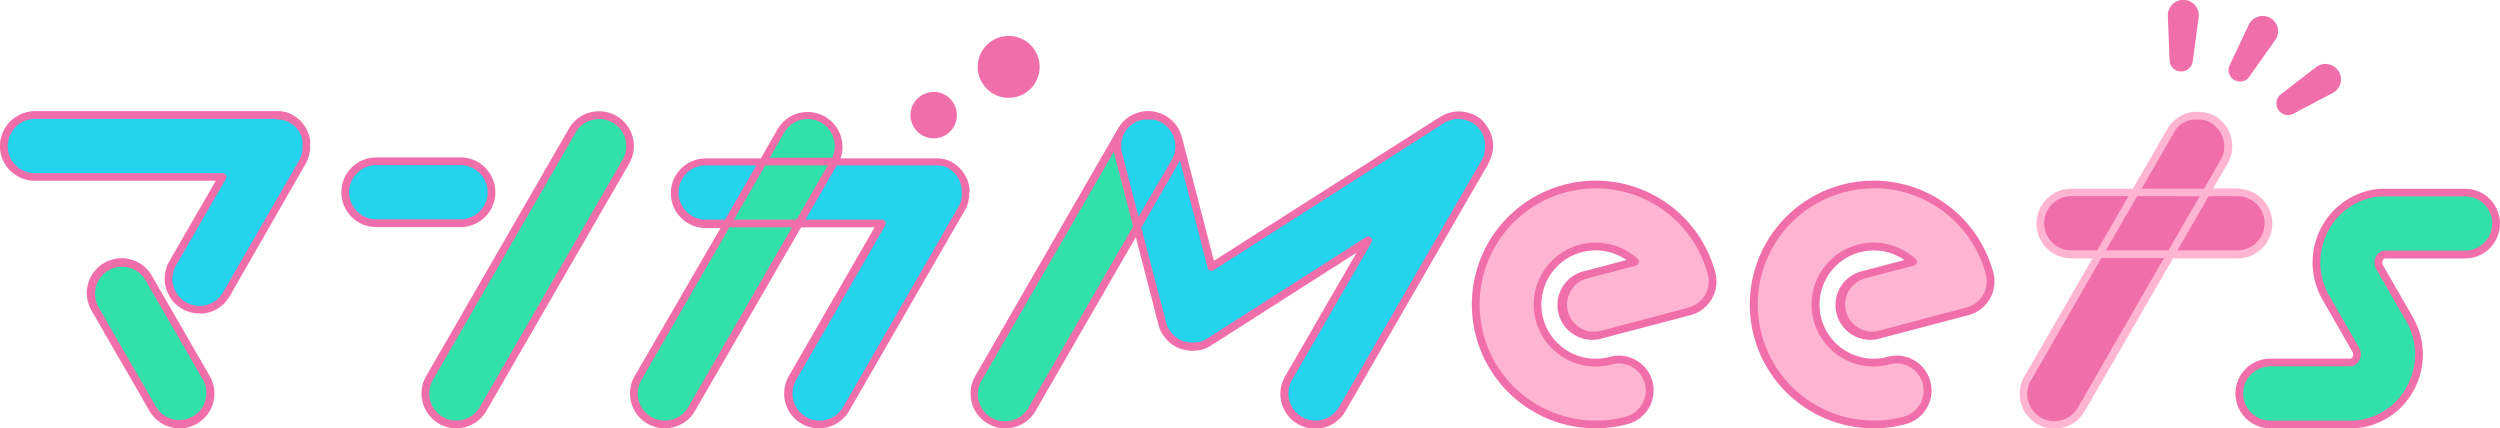 <svg xmlns="http://www.w3.org/2000/svg" viewBox="0 0 646.01 110.68"><defs><style>.cls-1{fill:#32e1aa;}.cls-2{fill:#23d2eb;}.cls-3{fill:#ffb4d2;}.cls-4{fill:#f06eaa;}</style></defs><g id="レイヤー_2" data-name="レイヤー 2"><g id="アウトライン_text"><path class="cls-1" d="M304.43,35.74a0,0,0,0,1,0,0c-.05-.18-.11-.35-.17-.52a2.17,2.17,0,0,0-.07-.24c-.09-.24-.2-.48-.31-.71s-.13-.24-.2-.36-.11-.22-.18-.33-.14-.2-.21-.31l-.23-.34c-.06-.08-.13-.15-.2-.23s-.2-.25-.31-.37l-.14-.13a7.56,7.56,0,0,0-1.34-1.1l-.34-.22,0,0a2,2,0,0,0-.32-.17l-.34-.17a3.38,3.38,0,0,0-.44-.18l-.28-.11-.48-.15-.27-.07-.48-.1-.29-.05-.47,0-.32,0h-.78l-.47.05-.32,0-.51.11-.24.05h0l-.58.18-.18.06c-.24.09-.48.19-.71.3l-.38.21-.3.17c-.12.07-.23.16-.35.24l-.3.21a3.36,3.36,0,0,0-.29.24l-.31.26c-.1.09-.18.18-.27.27l-.28.29c-.17.2-.33.4-.49.61l-.06.1c-.13.19-.26.38-.37.57v0L252.85,97.68a8,8,0,1,0,13.85,8l36.91-63.93a8,8,0,0,0,.82-6Z"/><path class="cls-2" d="M227.7,57.74l-23,39.95a8,8,0,0,0,2.94,10.92,7.88,7.88,0,0,0,4,1.07,8,8,0,0,0,6.94-4l29.92-51.93,0-.07q.13-.24.24-.48l.12-.24.18-.46c0-.1.07-.19.1-.29a2.62,2.62,0,0,0,.11-.4,2.36,2.36,0,0,0,.1-.38,3,3,0,0,0,.06-.32c0-.16.05-.32.07-.48s0-.18,0-.27,0-.35,0-.53v-.08c0-.07,0-.14,0-.21s0-.33,0-.49,0-.24,0-.36,0-.26-.06-.39a3.15,3.15,0,0,0-.09-.42c0-.11-.05-.22-.08-.33s-.09-.28-.14-.42a2.83,2.83,0,0,0-.11-.31c0-.14-.11-.27-.17-.4a3.18,3.18,0,0,0-.16-.32l-.18-.34-.21-.35-.2-.28a4.22,4.22,0,0,0-.27-.36l-.2-.24c-.1-.12-.2-.23-.31-.34s-.15-.15-.23-.23l-.32-.29-.31-.25-.29-.22-.42-.26-.17-.12-.07,0a5.21,5.21,0,0,0-.47-.24l-.26-.13-.42-.16c-.11,0-.22-.09-.33-.12l-.35-.1-.43-.11-.26,0-.54-.09h-.21l-.59,0H182.35a8,8,0,0,0-6.93,4h0a8,8,0,0,0,6.93,12Z"/><path class="cls-1" d="M164.87,97.68a8,8,0,0,0,2.93,10.93,7.89,7.89,0,0,0,4,1.07,8,8,0,0,0,6.93-4l36.92-63.94h0a8,8,0,0,0-13.86-8Z"/><path class="cls-1" d="M113.92,108.61a8,8,0,0,0,10.93-2.93l36.91-63.93a8,8,0,0,0-13.86-8L111,97.68A8,8,0,0,0,113.92,108.61Z"/><path class="cls-2" d="M78.28,41.75a.59.59,0,0,0,0-.08c.08-.14.15-.29.22-.44a2.44,2.44,0,0,0,.14-.28,4.09,4.09,0,0,0,.16-.42c0-.11.09-.22.12-.33s.07-.24.1-.36.08-.27.11-.41,0-.2,0-.3.06-.33.08-.5,0-.17,0-.26l0-.54v-.08c0-.07,0-.14,0-.21s0-.32,0-.49,0-.24,0-.36,0-.26-.06-.39-.06-.28-.09-.42-.05-.22-.08-.32-.09-.29-.14-.43-.07-.21-.11-.31-.11-.27-.17-.4l-.16-.32c-.06-.11-.12-.23-.19-.34a3.24,3.24,0,0,0-.21-.35c-.06-.09-.12-.19-.19-.28a4.22,4.22,0,0,0-.27-.36l-.2-.24c-.1-.11-.2-.23-.31-.34a2.39,2.39,0,0,0-.23-.22,2.35,2.35,0,0,0-.33-.3l-.29-.24a3.55,3.55,0,0,0-.31-.23c-.12-.09-.25-.17-.38-.25l-.2-.13-.08,0-.45-.23-.26-.12-.45-.18-.3-.11L73.4,30l-.36-.1-.36-.06-.43-.06c-.11,0-.22,0-.33,0l-.47,0H9.27A8.18,8.18,0,0,0,1,37.22a8,8,0,0,0,8,8.53H57.49L44.63,68a8,8,0,0,0,1.13,9.51h0A8,8,0,0,0,58.48,76Z"/><path class="cls-1" d="M40.43,75.31,38.49,72a8,8,0,1,0-13.86,8l14.86,25.73a8,8,0,0,0,13.86-8L40.43,75.31Z"/><path class="cls-2" d="M97.21,57.68H119a8,8,0,0,0,0-16H97.21a8,8,0,0,0,0,16Z"/><path class="cls-3" d="M412.34,109.68a31,31,0,1,1,29.93-39,8,8,0,0,1-5.69,9.8l-22.61,6a8,8,0,0,1-4.07-15.47l12.58-3.31a15,15,0,1,0-6.27,25.54,8,8,0,1,1,4.14,15.45A30.84,30.84,0,0,1,412.34,109.68Z"/><path class="cls-3" d="M484.17,109.68a31,31,0,1,1,29.94-39,8,8,0,0,1-5.7,9.8l-22.61,6a8,8,0,0,1-4.07-15.47l12.58-3.31a14.68,14.68,0,0,0-2.65-1.94,15,15,0,1,0-3.61,27.48,8,8,0,0,1,4.14,15.45A30.86,30.86,0,0,1,484.17,109.68Z"/><path class="cls-1" d="M607.15,109.68h-20.5a8,8,0,0,1,0-16h20.71a1.69,1.69,0,0,0,1.42-1,2.3,2.3,0,0,0,0-2.26L601,77a18.24,18.24,0,0,1-.25-17.77,17.68,17.68,0,0,1,14.45-9.4c.41,0,.85,0,1.3,0H637a8,8,0,1,1,0,16H616.33a1.73,1.73,0,0,0-1.45,1,2.33,2.33,0,0,0,0,2.26l7.74,13.49a18.22,18.22,0,0,1,.25,17.77,17.68,17.68,0,0,1-14.45,9.4C608,109.67,607.58,109.68,607.15,109.68Z"/><circle class="cls-4" cx="241.27" cy="29.75" r="6"/><circle class="cls-4" cx="260.65" cy="17.28" r="8"/><path class="cls-4" d="M578.17,49.69h-8l4.58-7.94a8,8,0,0,0,.82-6,0,0,0,0,1,0,0c0-.18-.11-.35-.17-.52a2.17,2.17,0,0,0-.07-.24c-.09-.24-.2-.48-.31-.71s-.13-.24-.2-.36-.11-.22-.18-.33-.14-.2-.21-.31l-.23-.34-.2-.23c-.1-.12-.2-.25-.31-.37l-.14-.13a7.56,7.56,0,0,0-1.34-1.1l-.34-.22,0,0a2,2,0,0,0-.32-.17l-.34-.17a3.38,3.38,0,0,0-.44-.18l-.28-.11-.48-.15-.27-.07-.48-.1-.29-.05-.47,0-.32,0h-.78l-.47.05-.32,0L566,30l-.24.05h0l-.58.18-.18.06c-.24.09-.48.19-.71.3l-.38.21-.31.17-.34.24-.3.21a3.36,3.36,0,0,0-.29.24l-.31.26c-.1.09-.18.18-.27.27l-.28.29c-.17.2-.33.4-.49.61l-.06.1c-.13.19-.26.38-.37.57l0,0-9.2,15.94H535.23a8,8,0,0,0,0,16h7.22L524,97.68a8,8,0,1,0,13.85,8l23.09-40h17.25a8,8,0,0,0,0-16Z"/><path class="cls-4" d="M604.91,20.52a4,4,0,0,0-4-4,3.92,3.92,0,0,0-2.44.84h0l-9.08,7h0a3,3,0,0,0,1.83,5.37,2.88,2.88,0,0,0,1.4-.35h0l0,0h0c4.31-2.28,4.33-2.29,10.12-5.33h0A4,4,0,0,0,604.91,20.52Z"/><path class="cls-4" d="M560.64,15.6v0h0a2.81,2.81,0,0,0,.4,1.38,3,3,0,0,0,5.56-1.1h0l1.54-11.37h0a4,4,0,0,0-.5-2.54,4,4,0,0,0-7.46,2.16h0c.25,6.53.26,6.55.44,11.42Z"/><path class="cls-4" d="M588.25,6.31a4,4,0,0,0-7.17.11h0l-4.9,10.38h0a3,3,0,0,0,0,2.64,3,3,0,0,0,4,1.32,3,3,0,0,0,1.09-1h0v0h0c2.81-4,2.83-4,6.6-9.34h0A4,4,0,0,0,588.25,6.31Z"/><path class="cls-2" d="M383.79,41.71c.09-.16.17-.32.25-.48l.12-.25c.06-.12.1-.25.15-.38s.1-.24.14-.37l.05-.17a8,8,0,0,0,.32-2.87,7.81,7.81,0,0,0-.41-2c0-.08-.05-.17-.08-.25s-.09-.21-.14-.32L384,34.2l-.12-.22c-.09-.17-.18-.33-.28-.49l0,0-.11-.15c-.11-.16-.21-.31-.33-.46l-.2-.24-.3-.35-.29-.28-.27-.25c-.13-.11-.26-.22-.4-.32l-.21-.16a5.39,5.39,0,0,0-.5-.33l-.14-.08,0,0c-.17-.1-.35-.19-.52-.27l-.21-.1-.42-.17-.33-.12-.23-.06a7.74,7.74,0,0,0-2.82-.32,8.1,8.1,0,0,0-2,.41l-.27.09-.31.13-.42.19-.21.11-.5.29,0,0L313.05,69l-8.61-33.26a8,8,0,0,0-14.67-2h0a8,8,0,0,0-.82,6l11.38,43.92v0a6.75,6.75,0,0,0,.41,1.14,2.29,2.29,0,0,0,.1.23,6.56,6.56,0,0,0,.49.9.18.18,0,0,0,.05.07,4,4,0,0,0,.24.33,8,8,0,0,0,.51.64,3.83,3.83,0,0,0,.28.29,7,7,0,0,0,.64.58c.09.07.16.14.25.2a8.21,8.21,0,0,0,2.06,1.11l.36.11a7,7,0,0,0,.79.2l.39.07a6.56,6.56,0,0,0,1.08.09h.08a9.59,9.59,0,0,0,1.06-.07c.15,0,.3-.06.45-.09a4.59,4.59,0,0,0,.51-.1l.1,0,.28-.09c.26-.08.5-.17.74-.27l.23-.1a7.53,7.53,0,0,0,.93-.5h0l41.17-26.27L333,97.68a8,8,0,1,0,13.85,8l36.91-63.93S383.78,41.72,383.79,41.71Z"/><path class="cls-4" d="M385.82,37.12a9.15,9.15,0,0,0-.49-2.34l-.06-.2-.12-.27-.08-.18c-.05-.13-.11-.25-.17-.38l-.13-.24c-.1-.19-.2-.37-.29-.51l-.05-.09-.12-.17c-.12-.17-.24-.35-.37-.51l-.16-.2,0-.05,0-.05c-.11-.12-.21-.25-.33-.37l-.28-.28,0-.05-.06-.05-.23-.22-.52-.41-.17-.13c-.18-.13-.37-.25-.58-.38l-.18-.1c-.19-.11-.39-.21-.64-.33l-.18-.09c-.13-.05-.26-.11-.47-.18l-.09,0-.28-.1-.25-.07a9.09,9.09,0,0,0-3.18-.36,9.55,9.55,0,0,0-2.32.49l-.22.07-.26.11-.16.07-.41.18-.23.13-.61.35L313.67,67.4l-8.26-31.93a9,9,0,0,0-15.2-4l0,0-.24.25-.08.1c-.11.13-.22.26-.32.4s-.1.12-.15.18l-.07.12c-.15.21-.29.42-.43.66L252,97.18a9,9,0,0,0,15.59,9L293.5,61.27l5.85,22.63a.14.14,0,0,1,0,.07,10.19,10.19,0,0,0,.45,1.26l.11.25a10.22,10.22,0,0,0,.55,1l.06.08a2.83,2.83,0,0,0,.2.28l.07.09a7.94,7.94,0,0,0,.58.72l.31.33a8.65,8.65,0,0,0,.8.71l.2.16A9,9,0,0,0,305,90.11l.4.12a7.31,7.31,0,0,0,.95.24l.39.07a7.13,7.13,0,0,0,1.14.1,5.67,5.67,0,0,0,1.35-.07l.37-.07.29,0c.14,0,.28,0,.42-.09l.11,0,.32-.09a9.1,9.1,0,0,0,.89-.33l.2-.09a8.93,8.93,0,0,0,1-.55l0,0,37.72-24.07-18.49,32a9,9,0,0,0,15.59,9l36.91-63.92a.21.21,0,0,1,0-.07c.1-.18.19-.35.31-.61l.1-.2.13-.33.07-.18.12-.33.05-.19A8.89,8.89,0,0,0,385.82,37.12Zm-95.19-2.89h0a7.74,7.74,0,0,1,.49-.73c.08-.1.16-.21.25-.31s.15-.16.22-.24l.18-.19.14-.14.17-.14.2-.17.15-.13.16-.11.22-.15.19-.13.14-.08.24-.13.22-.12a6,6,0,0,1,.66-.28l.12,0c.17-.06.34-.12.6-.19l.15,0,.44-.09.31,0a2.45,2.45,0,0,1,.38,0H297l.28,0,.4,0,.16,0,.1,0a2.7,2.7,0,0,1,.41.08l.26.07c.14,0,.27.07.4.12l.32.13.31.12.19.1.25.13a.71.71,0,0,1,.17.09,1.37,1.37,0,0,1,.2.13l.11.07a6.8,6.8,0,0,1,1.17,1l.12.11.27.33.17.2a2.14,2.14,0,0,1,.13.19l.16.22s.07.1.1.16l.09.16.13.24a1.28,1.28,0,0,1,.11.2,5.52,5.52,0,0,1,.29.7l.06.17c0,.14.09.27.13.4s0,0,0,.07a6.93,6.93,0,0,1-.71,5.23L294.21,56l-4.29-16.55A7,7,0,0,1,290.63,34.23Zm-24.8,71a7,7,0,1,1-12.12-7l34.1-59A8.17,8.17,0,0,0,288,40l4.8,18.52ZM383.54,39.77l0,.15c0,.07-.05.14-.08.22l-.09.21a1.13,1.13,0,0,1-.08.22l-.11.22c-.07.14-.14.29-.22.43h0l0,0L346,105.18a7,7,0,0,1-9.57,2.56,7,7,0,0,1-2.56-9.56l20.54-35.56a1,1,0,0,0-.18-1.23,1,1,0,0,0-.69-.27,1,1,0,0,0-.54.15L311.86,87.53l0,0A7.93,7.93,0,0,1,311,88l-.2.08a6.23,6.23,0,0,1-.65.24l-.1,0-.23.07a1.19,1.19,0,0,1-.26,0l-.36.07-.22,0a7.61,7.61,0,0,1-.85.06H308a6.39,6.39,0,0,1-.94-.08l-.35-.06q-.34-.07-.69-.18l-.1,0-.21-.06a7.17,7.17,0,0,1-1.81-1l-.21-.18a6.47,6.47,0,0,1-.56-.5l-.25-.26a6.41,6.41,0,0,1-.44-.56l-.1-.12-.16-.23a8.51,8.51,0,0,1-.43-.78l-.09-.21a7.34,7.34,0,0,1-.35-1,.25.25,0,0,0,0-.07L294.92,58.8l9.56-16.55a8.62,8.62,0,0,0,.41-.8l7.19,27.78a1,1,0,0,0,.6.68,1,1,0,0,0,.91-.09l59.52-38c.14-.09.29-.17.44-.25l.18-.09.37-.17.51-.19a6.92,6.92,0,0,1,1.74-.36,6.74,6.74,0,0,1,2.47.28l.19.05.17.06.21.08.36.15.11.05.49.26.11.07c.15.09.3.18.44.28l.1.08.09.06.35.28.16.16.11.1.21.21.27.3.17.21.29.4.11.17c.09.14.17.29.25.44a.93.93,0,0,1,.05.1l.05.08.12.27,0,.09.05.12a2.06,2.06,0,0,1,.1.25l0,.13a6.74,6.74,0,0,1,.08,4.27Z"/><path class="cls-4" d="M250.53,49.5a4.89,4.89,0,0,0,0-.54c0-.13,0-.25-.05-.44l-.06-.42c0-.15-.07-.31-.11-.46s-.05-.25-.09-.37-.1-.33-.15-.48-.09-.24-.13-.35-.13-.3-.19-.44l-.18-.37-.21-.38c-.07-.13-.15-.26-.24-.4l-.21-.31-.3-.4-.23-.27-.35-.39-.26-.25-.36-.33c-.11-.1-.23-.19-.4-.32a2.83,2.83,0,0,0-.28-.2c-.15-.11-.31-.21-.51-.33l-.23-.14c-.17-.1-.35-.19-.6-.31l-.21-.1-.45-.18-.06,0-.06,0-.29-.1-.29-.09-.15,0-.44-.11-.28,0-.61-.09-.24,0-.63,0H217.19a9,9,0,0,0-10.81-11.68,8.92,8.92,0,0,0-5.47,4.19l-4.32,7.49H182.35a9,9,0,0,0-7.79,4.5,9,9,0,0,0,7.79,13.5h3.84L164,97.18h0a9,9,0,0,0,15.59,9L207,58.74h19L203.82,97.19a9,9,0,0,0,7.79,13.49,9,9,0,0,0,7.81-4.51l30-52c.1-.18.19-.36.31-.61l.09-.2a4.34,4.34,0,0,0,.2-.5l0-.05,0,0,.09-.25c0-.12.07-.24.1-.36l0-.09,0-.07a2.25,2.25,0,0,0,.09-.35c0-.09,0-.18.06-.36a5.07,5.07,0,0,0,.09-.54c0-.07,0-.15,0-.3s0-.4,0-.57v-.12C250.54,49.68,250.54,49.62,250.53,49.5ZM202.64,34.25A7,7,0,0,1,206.89,31a7.19,7.19,0,0,1,1.83-.24,7,7,0,0,1,6.31,10H198.9Zm11.27,8.49-8.09,14H189.66l8.08-14Zm-31.56,14a7,7,0,0,1-6.06-10.5,7,7,0,0,1,6.06-3.5h13.08l-8.08,14Zm-4.49,48.44a7,7,0,0,1-6.07,3.5,7,7,0,0,1-6.76-5.19,7,7,0,0,1,.7-5.31h0L188.5,58.74h16.17Zm70.68-55.37a3.71,3.71,0,0,1,0,.47v.24c0,.13,0,.27-.07.41l0,.28a2.17,2.17,0,0,1-.07.24l0,.18a2,2,0,0,1-.07.26l-.1.27a3.12,3.12,0,0,1-.15.39l0,.12-.05.09-.24.48-29.92,51.94a7,7,0,0,1-12.83-1.68,6.9,6.9,0,0,1,.7-5.31l23-39.95a1,1,0,0,0,0-1,1,1,0,0,0-.87-.5H208.13l8.08-14H241.6l.51,0,.19,0a3.54,3.54,0,0,1,.47.07l.12,0,.11,0,.38.1.11,0,.19,0,.19.07.14.05.33.13.13.06.1,0c.13.07.27.13.4.21l.1.05.12.08.36.23.26.19.27.22a3.45,3.45,0,0,1,.28.26l.21.2q.13.13.27.3a1.73,1.73,0,0,1,.17.21l.24.31c.06.08.11.16.16.24a3.21,3.21,0,0,1,.19.31l.16.29c.05.1.1.19.14.29l.15.35.1.27.12.37c0,.09,0,.19.07.28s.06.24.08.37,0,.21.06.39l0,.27c0,.14,0,.28,0,.42s0,.15,0,.16Z"/><path class="cls-4" d="M117.91,110.68a9,9,0,0,1-8.68-6.67,8.87,8.87,0,0,1,.9-6.83L147,33.25a9,9,0,1,1,15.59,9l-36.91,63.93A9,9,0,0,1,117.91,110.68Zm36.93-79.93A7.05,7.05,0,0,0,153,31a6.91,6.91,0,0,0-4.25,3.26L111.86,98.18a7,7,0,0,0,2.56,9.56h0a6.92,6.92,0,0,0,3.49.94,7,7,0,0,0,6.07-3.5l36.91-63.93a7,7,0,0,0-6-10.5Z"/><path class="cls-4" d="M51.53,81a8.91,8.91,0,0,1-6.5-2.8,9,9,0,0,1-1.27-10.7l12-20.79H9a9,9,0,0,1-9-9.6,9.16,9.16,0,0,1,9.25-8.4h62.2l.52,0,.37,0,.43.07h.14l.32.06.32.08.08,0,.08,0,.39.11.25.09,0,0,0,0,.49.19.22.11.58.29.09.05.17.11.48.31.35.26.33.26.37.34.26.25.35.39.22.27c.11.13.21.27.31.4l.21.32a4.11,4.11,0,0,1,.24.39l.21.39.18.36c.06.14.13.29.19.44l.12.35c.06.16.11.32.16.48l.09.37c0,.15.08.31.11.47l.06.44c0,.15,0,.28,0,.41s0,.36,0,.55a2.2,2.2,0,0,1,0,.23v.12c0,.18,0,.38,0,.58s0,.22,0,.3-.05.37-.08.56,0,.24-.06.32-.07.27-.1.41l0,.15-.09.32-.11.29,0,.07,0,.07c-.05.14-.1.28-.16.41a2.56,2.56,0,0,0-.11.24c-.13.25-.21.41-.3.57l0,.09h0L59.35,76.54A8.94,8.94,0,0,1,52.62,81,10.09,10.09,0,0,1,51.53,81Zm19.8-50.29H9.27A7.15,7.15,0,0,0,2,37.28a7,7,0,0,0,7,7.47H57.49a1,1,0,0,1,.87.5,1,1,0,0,1,0,1L45.49,68.54a7,7,0,0,0,1,8.32,7,7,0,0,0,11.14-1.32L77.4,41.27l0-.09c.07-.12.13-.25.19-.38l.12-.25a1.66,1.66,0,0,0,.12-.31l.06-.15a1.59,1.59,0,0,0,.07-.2l.06-.21,0-.1c.05-.17.07-.27.09-.36l0-.15,0-.11c0-.15.05-.29.07-.44v-.23l0-.47v-.25c0-.14,0-.29,0-.43a2.89,2.89,0,0,0,0-.29c0-.14,0-.26,0-.37s0-.24-.08-.36-.05-.19-.07-.29L78,35.46c0-.09-.07-.18-.1-.27l-.15-.35c0-.1-.09-.19-.14-.28l-.16-.3c-.06-.1-.12-.21-.19-.31s-.1-.16-.16-.24l-.24-.32-.17-.2a2.68,2.68,0,0,0-.28-.3l-.2-.2a3.45,3.45,0,0,0-.28-.26l-.25-.2L75.36,32,75,31.8l-.12-.07-.12-.08-.39-.2-.1,0-.13-.07-.38-.14-.28-.11L73.22,31l-.17,0-.22-.06-.22,0h-.1l-.38-.06h-.28l-.41,0Zm7,11h0Zm0,0h0Z"/><path class="cls-4" d="M46.43,110.68a9,9,0,0,1-7.81-4.5L23.77,80.45a9,9,0,1,1,15.58-9L54.21,97.19a9,9,0,0,1-7.78,13.49ZM31.55,68.94A7,7,0,0,0,25.5,79.45l14.86,25.73a7,7,0,0,0,12.12-7L39.56,75.81h0l-1.94-3.36a7,7,0,0,0-4.25-3.27A7.05,7.05,0,0,0,31.55,68.94Z"/><path class="cls-4" d="M119,58.68H97.21a9,9,0,0,1,0-18H119a9,9,0,0,1,0,18Zm-21.78-16a7,7,0,0,0,0,14H119a7,7,0,0,0,0-14Z"/><path class="cls-4" d="M412.34,110.68a32,32,0,1,1,30.9-40.28,8.94,8.94,0,0,1-.91,6.84,9.07,9.07,0,0,1-5.5,4.19l-22.61,5.95A9,9,0,1,1,409.64,70l10.66-2.81c-.31-.22-.64-.42-1-.62A14,14,0,1,0,416,92.2a9,9,0,0,1,11,6.37,9,9,0,0,1-6.36,11A32.22,32.22,0,0,1,412.34,110.68Zm0-62a30,30,0,1,0,0,60,30,30,0,0,0,7.75-1,7,7,0,0,0-3.62-13.53,16,16,0,1,1,3.86-29.31,17,17,0,0,1,2.83,2.07,1,1,0,0,1,.29,1,1,1,0,0,1-.71.73l-12.59,3.31a7,7,0,0,0,3.56,13.54l22.62-6a7.11,7.11,0,0,0,4.27-3.26,7,7,0,0,0,.71-5.33,30,30,0,0,0-28.93-22.24Z"/><path class="cls-4" d="M484.17,110.68a32,32,0,1,1,30.9-40.28,8.9,8.9,0,0,1-.91,6.84,9,9,0,0,1-5.49,4.19l-22.61,5.95A9,9,0,1,1,481.48,70l10.65-2.81c-.31-.22-.64-.42-1-.62A14,14,0,0,0,470.64,82.3a14,14,0,0,0,17.15,9.9,9,9,0,1,1,4.65,17.39A32.22,32.22,0,0,1,484.17,110.68Zm0-62a30,30,0,1,0,7.72,59,7,7,0,0,0-3.63-13.53,16,16,0,1,1,3.86-29.31A16.58,16.58,0,0,1,495,66.89a1,1,0,0,1,.3,1,1,1,0,0,1-.72.73L482,71.91a7,7,0,1,0,3.56,13.54l22.61-6a7,7,0,0,0,4.27-3.26,7,7,0,0,0,.71-5.33,30,30,0,0,0-28.93-22.24Z"/><path class="cls-4" d="M607.15,110.68h-20.5a9,9,0,0,1,0-18H607.3a.71.71,0,0,0,.6-.45,1.33,1.33,0,0,0,0-1.3l-7.75-13.48a19.25,19.25,0,0,1-.26-18.75,18.7,18.7,0,0,1,15.27-9.92c.43,0,.89,0,1.36,0H637a9,9,0,1,1,0,18H616.4a.72.72,0,0,0-.64.45,1.31,1.31,0,0,0,0,1.29L623.51,82a19.25,19.25,0,0,1,.26,18.75,18.69,18.69,0,0,1-15.26,9.92C608.05,110.67,607.6,110.68,607.15,110.68Zm-20.5-16a7,7,0,0,0,0,14h20.5c.41,0,.81,0,1.22,0A16.68,16.68,0,0,0,622,99.77a17.23,17.23,0,0,0-.24-16.8L614,69.48a3.31,3.31,0,0,1,0-3.23,2.66,2.66,0,0,1,2.26-1.5H637a7,7,0,1,0,0-14H616.52c-.42,0-.84,0-1.23,0a16.65,16.65,0,0,0-13.63,8.87,17.21,17.21,0,0,0,.23,16.8l7.74,13.49a3.28,3.28,0,0,1,0,3.23,2.69,2.69,0,0,1-2.23,1.5H586.65Z"/><path class="cls-3" d="M578.17,48.69h-6.28l3.72-6.44a8.93,8.93,0,0,0,.91-6.76v0c0-.18-.11-.36-.17-.54v-.06l0-.05c0-.06,0-.13-.07-.2a7,7,0,0,0-.34-.79,3.24,3.24,0,0,0-.17-.32l-.11-.19a1.82,1.82,0,0,0-.15-.27,2.33,2.33,0,0,0-.17-.26l-.12-.18L575,32.3l-.16-.2-.1-.12-.31-.36-.15-.15a9,9,0,0,0-1.51-1.23l-.09-.06a3.42,3.42,0,0,0-.34-.22l-.26-.14-.19-.1-.29-.14-.42-.18-.08,0-.08,0-.23-.09-.52-.16h-.1l-.23-.07-.62-.12-.25,0-.61-.06-.27,0h-.88l-.5.05h-.12l-.26,0-.65.13-.23.05-.7.22-.16.05a8.08,8.08,0,0,0-.8.35,2.68,2.68,0,0,0-.33.18l-.19.1-.25.14-.3.2-.17.12-.26.18-.24.2-.17.15a2.75,2.75,0,0,0-.26.22,2.5,2.5,0,0,0-.23.23l-.15.15-.24.25c-.19.22-.38.45-.55.68l-.07.12c-.15.21-.29.42-.43.66l-8.91,15.44H535.23a9,9,0,0,0,0,18h5.48l-17.6,30.49a9,9,0,0,0,15.59,9l22.8-39.49h16.67a9,9,0,0,0,0-18ZM561.76,34.23a5.25,5.25,0,0,1,.33-.49l0-.09c.14-.19.28-.37.43-.54l.15-.15.19-.2a1.85,1.85,0,0,0,.14-.14l.17-.14.2-.17.15-.13.16-.11.22-.15.19-.13.14-.08.24-.13.22-.12a6,6,0,0,1,.66-.28l.12,0c.17-.06.34-.12.6-.19l.15,0,.44-.09.31,0a2.45,2.45,0,0,1,.38,0h.68l.29,0,.4,0,.16,0,.1,0a2.7,2.7,0,0,1,.41.08l.26.07c.13,0,.27.07.4.12l.32.13.31.12.19.1.25.13.17.09a1.37,1.37,0,0,1,.2.13l.11.07a6.8,6.8,0,0,1,1.17,1l.12.11.27.33.17.2a2.14,2.14,0,0,1,.13.19l.16.22s.07.1.1.16l.09.16.13.24a1.28,1.28,0,0,1,.11.2,5.52,5.52,0,0,1,.29.7l.06.17c0,.14.09.27.13.4s0,0,0,.07a6.93,6.93,0,0,1-.71,5.23l-4.3,7.44H553.42Zm6.67,16.46-8.09,14H544.18l8.08-14Zm-33.2,14a7,7,0,0,1,0-14H550l-8.08,14ZM537,105.18a7,7,0,1,1-12.12-7L543,66.69h16.17Zm41.21-40.49H562.65l8.09-14h7.43a7,7,0,0,1,0,14Z"/></g></g></svg>